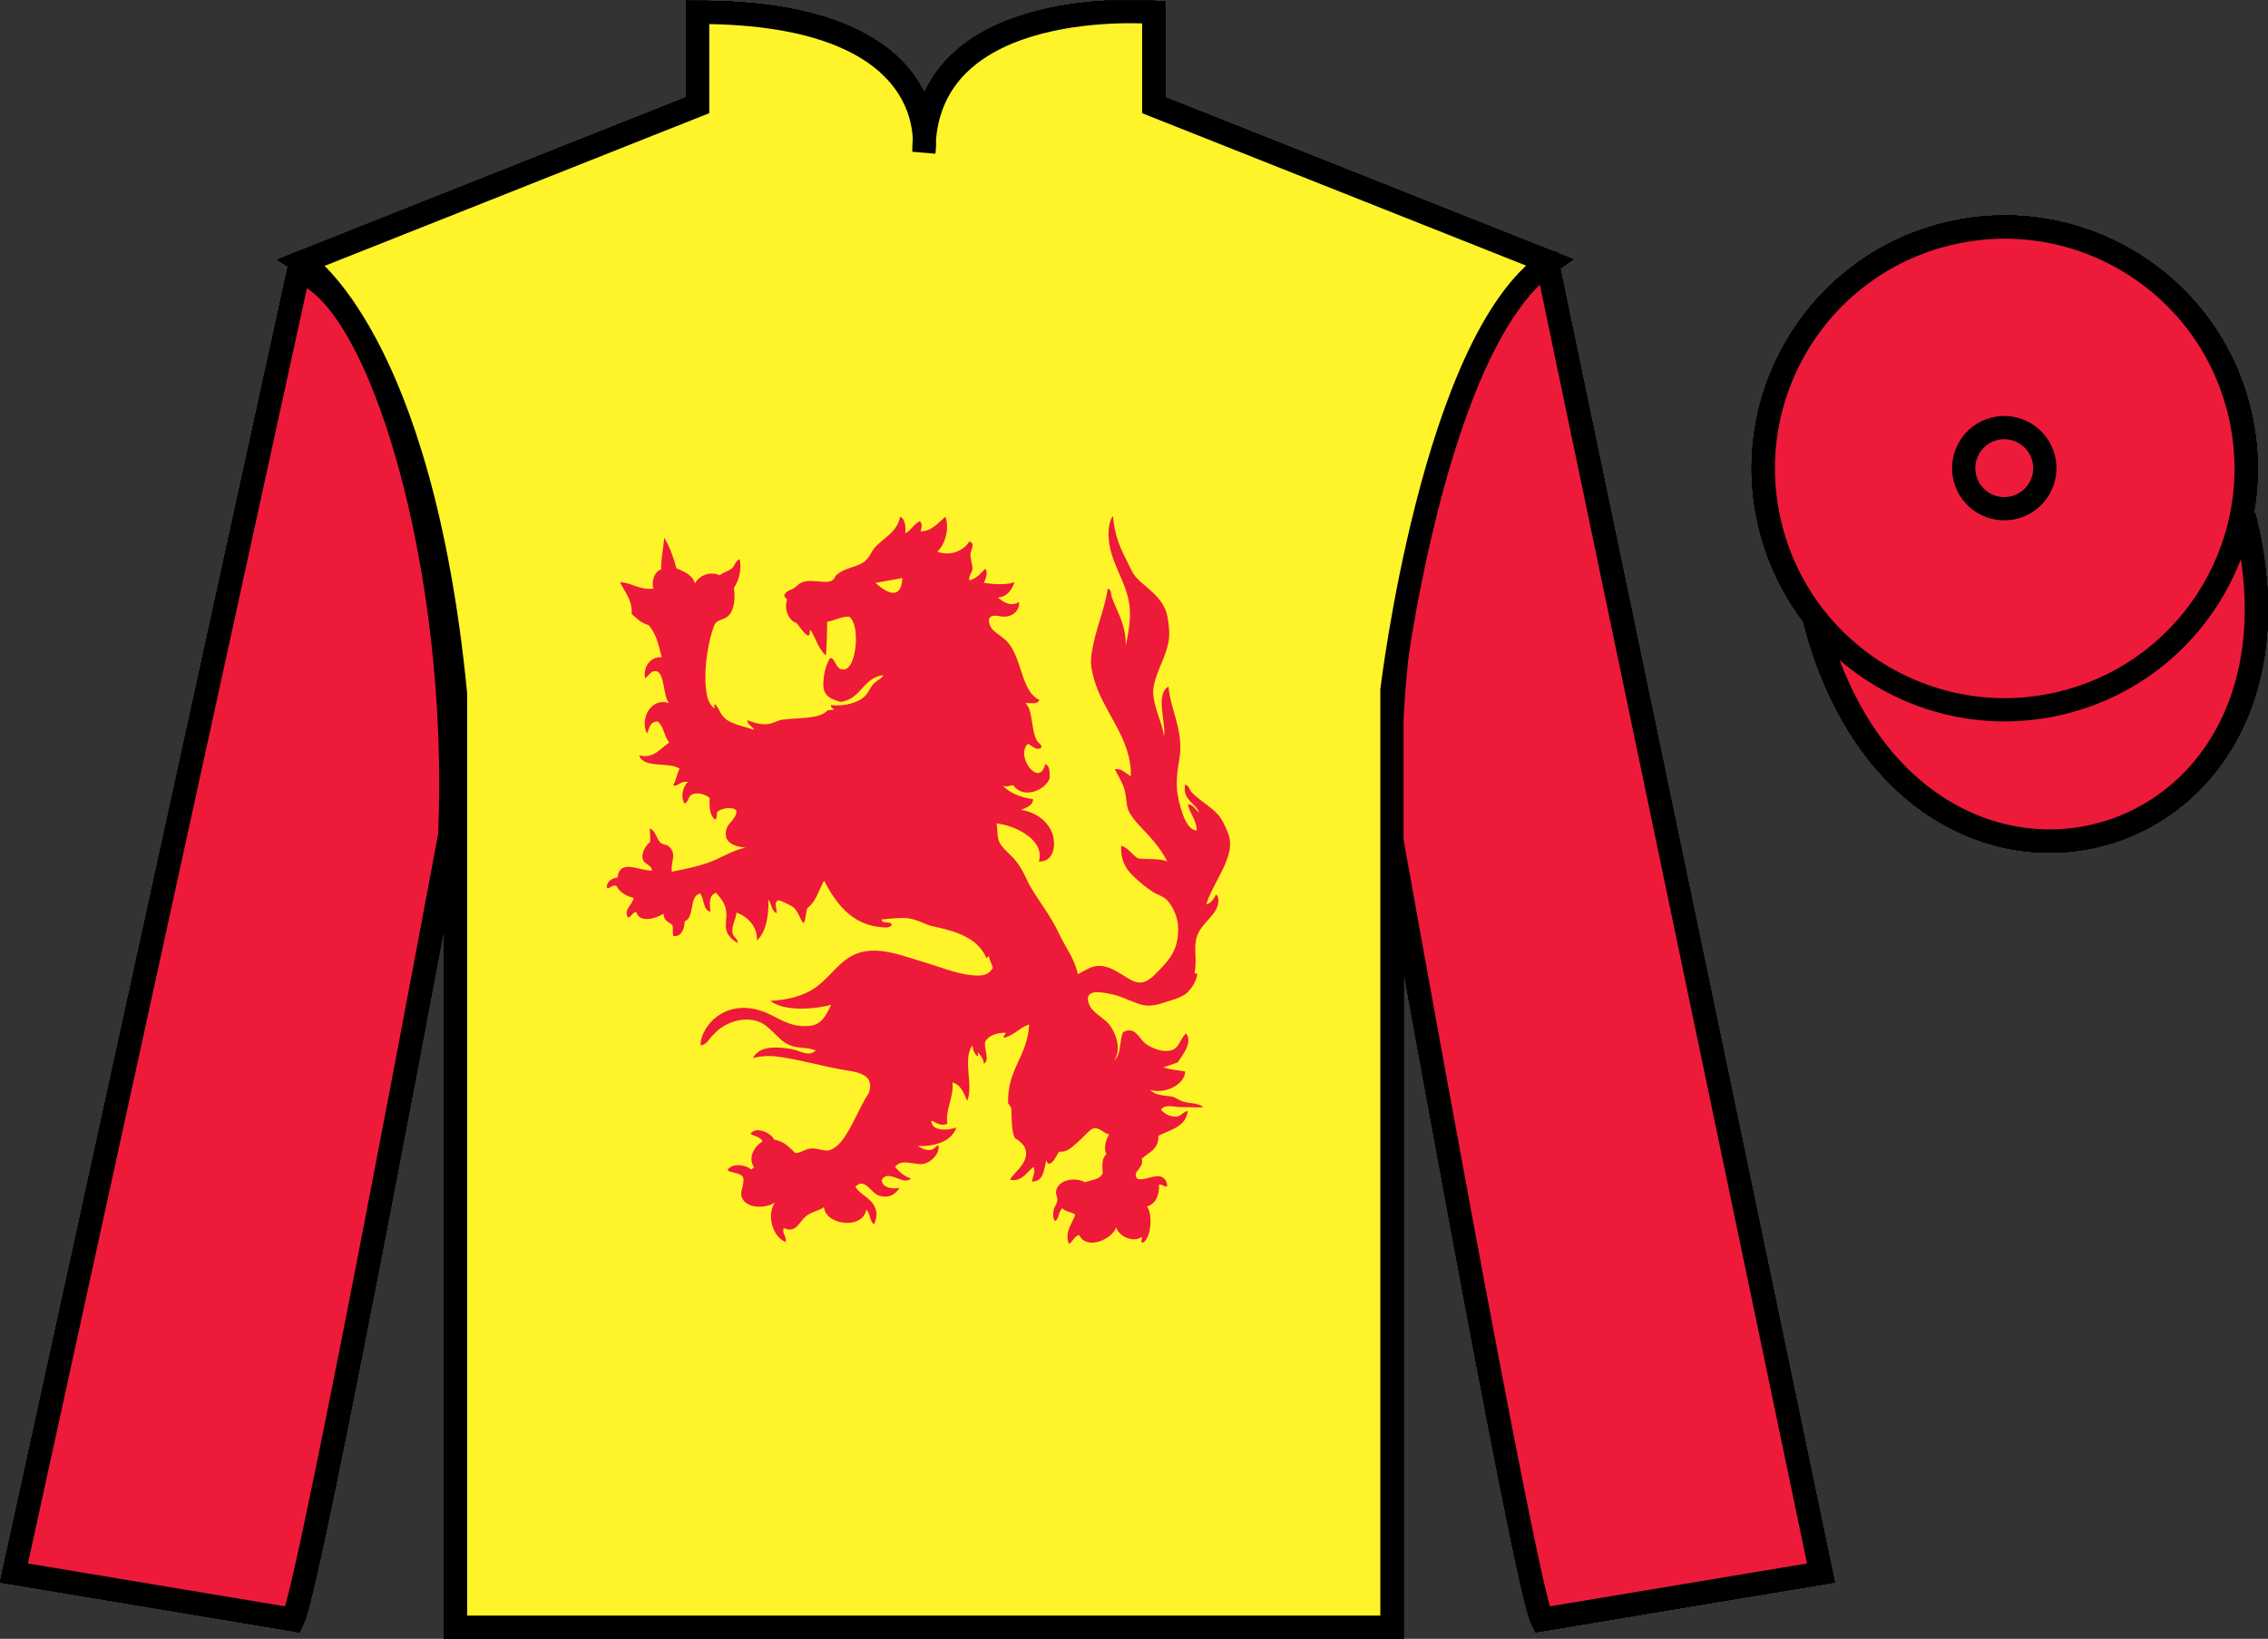 <?xml version="1.0" encoding="UTF-8"?>
<svg xmlns="http://www.w3.org/2000/svg" xmlns:xlink="http://www.w3.org/1999/xlink" width="97.59pt" height="70.53pt" viewBox="0 0 97.59 70.53" version="1.1">
<rect x="0" y="0" width="97.59" height="70.53" fill="#333333" stroke="none"/>
<defs>
<clipPath id="clip1">
  <path d="M 0 70.531 L 97.59 70.531 L 97.59 0.031 L 0 0.031 L 0 70.531 Z M 0 70.531 "/>
</clipPath>
</defs>
<g id="surface0">
<g clip-path="url(#clip1)" clip-rule="nonzero">
<path style=" stroke:none;fill-rule:nonzero;fill:rgb(93.101%,10.179%,22.976%);fill-opacity:1;" d="M 13.02 11.281 C 13.02 11.281 18.102 14.531 19.602 29.863 C 19.602 29.863 19.602 44.863 19.602 70.031 L 59.895 70.031 L 59.895 29.695 C 59.895 29.695 61.684 14.695 66.645 11.281 L 49.645 4.531 L 49.645 0.531 C 49.645 0.531 39.754 -0.305 39.754 6.531 C 39.754 6.531 40.77 0.531 30.02 0.531 L 30.02 4.531 L 13.02 11.281 "/>
<path style="fill:none;stroke-width:10;stroke-linecap:butt;stroke-linejoin:miter;stroke:rgb(0%,0%,0%);stroke-opacity:1;stroke-miterlimit:4;" d="M 130.195 592.487 C 130.195 592.487 181.016 559.987 196.016 406.667 C 196.016 406.667 196.016 256.667 196.016 4.987 L 598.945 4.987 L 598.945 408.347 C 598.945 408.347 616.836 558.347 666.445 592.487 L 496.445 659.987 L 496.445 699.987 C 496.445 699.987 397.539 708.347 397.539 639.987 C 397.539 639.987 407.695 699.987 300.195 699.987 L 300.195 659.987 L 130.195 592.487 Z M 130.195 592.487 " transform="matrix(0.1,0,0,-0.1,0,70.53)"/>
<path style=" stroke:none;fill-rule:nonzero;fill:rgb(93.101%,10.179%,22.976%);fill-opacity:1;" d="M 12.602 69.695 C 13.352 68.195 19.352 35.945 19.352 35.945 C 19.852 24.445 16.352 12.695 12.852 11.695 L 0.602 67.695 L 12.602 69.695 "/>
<path style="fill:none;stroke-width:10;stroke-linecap:butt;stroke-linejoin:miter;stroke:rgb(0%,0%,0%);stroke-opacity:1;stroke-miterlimit:4;" d="M 126.016 8.347 C 133.516 23.347 193.516 345.847 193.516 345.847 C 198.516 460.847 163.516 578.347 128.516 588.347 L 6.016 28.347 L 126.016 8.347 Z M 126.016 8.347 " transform="matrix(0.1,0,0,-0.1,0,70.53)"/>
<path style=" stroke:none;fill-rule:nonzero;fill:rgb(93.101%,10.179%,22.976%);fill-opacity:1;" d="M 78.352 67.695 L 66.602 11.445 C 63.102 12.445 59.352 24.445 59.852 35.945 C 59.852 35.945 65.602 68.195 66.352 69.695 L 78.352 67.695 "/>
<path style="fill:none;stroke-width:10;stroke-linecap:butt;stroke-linejoin:miter;stroke:rgb(0%,0%,0%);stroke-opacity:1;stroke-miterlimit:4;" d="M 783.516 28.347 L 666.016 590.847 C 631.016 580.847 593.516 460.847 598.516 345.847 C 598.516 345.847 656.016 23.347 663.516 8.347 L 783.516 28.347 Z M 783.516 28.347 " transform="matrix(0.1,0,0,-0.1,0,70.53)"/>
<path style="fill-rule:nonzero;fill:rgb(93.101%,10.179%,22.976%);fill-opacity:1;stroke-width:10;stroke-linecap:butt;stroke-linejoin:miter;stroke:rgb(0%,0%,0%);stroke-opacity:1;stroke-miterlimit:4;" d="M 780.703 439.245 C 820.391 283.62 1004.336 331.198 965.547 483.191 " transform="matrix(0.1,0,0,-0.1,0,70.53)"/>
<path style=" stroke:none;fill-rule:nonzero;fill:rgb(93.101%,10.179%,22.976%);fill-opacity:1;" d="M 39.27 15.195 L 34.27 28.445 L 21.77 28.445 L 31.52 34.695 L 27.02 47.195 L 39.52 39.445 L 52.27 47.195 L 47.27 34.945 L 57.27 28.445 L 44.52 28.445 L 39.27 15.195 "/>
<path style=" stroke:none;fill-rule:nonzero;fill:rgb(93.101%,10.179%,22.976%);fill-opacity:1;" d="M 88.828 30.223 C 94.387 28.805 97.742 23.148 96.324 17.594 C 94.906 12.035 89.25 8.68 83.691 10.098 C 78.137 11.516 74.781 17.172 76.199 22.727 C 77.617 28.285 83.27 31.641 88.828 30.223 "/>
<path style="fill:none;stroke-width:10;stroke-linecap:butt;stroke-linejoin:miter;stroke:rgb(0%,0%,0%);stroke-opacity:1;stroke-miterlimit:4;" d="M 888.281 403.073 C 943.867 417.253 977.422 473.816 963.242 529.362 C 949.062 584.948 892.5 618.503 836.914 604.323 C 781.367 590.144 747.812 533.581 761.992 478.034 C 776.172 422.448 832.695 388.894 888.281 403.073 Z M 888.281 403.073 " transform="matrix(0.1,0,0,-0.1,0,70.53)"/>
<path style=" stroke:none;fill-rule:nonzero;fill:rgb(93.101%,10.179%,22.976%);fill-opacity:1;" d="M 86.672 21.84 C 87.609 21.602 88.172 20.652 87.934 19.719 C 87.695 18.785 86.746 18.219 85.809 18.457 C 84.875 18.695 84.312 19.648 84.551 20.582 C 84.789 21.516 85.738 22.078 86.672 21.84 "/>
<path style="fill:none;stroke-width:10;stroke-linecap:butt;stroke-linejoin:miter;stroke:rgb(0%,0%,0%);stroke-opacity:1;stroke-miterlimit:4;" d="M 866.719 486.902 C 876.094 489.284 881.719 498.777 879.336 508.113 C 876.953 517.448 867.461 523.112 858.086 520.73 C 848.75 518.347 843.125 508.816 845.508 499.48 C 847.891 490.144 857.383 484.519 866.719 486.902 Z M 866.719 486.902 " transform="matrix(0.1,0,0,-0.1,0,70.53)"/>
<path style=" stroke:none;fill-rule:nonzero;fill:rgb(93.101%,10.179%,22.976%);fill-opacity:1;" d="M 13.02 11.281 C 13.02 11.281 18.102 14.531 19.602 29.863 C 19.602 29.863 19.602 44.863 19.602 70.031 L 59.895 70.031 L 59.895 29.695 C 59.895 29.695 61.684 14.695 66.645 11.281 L 49.645 4.531 L 49.645 0.531 C 49.645 0.531 39.754 -0.305 39.754 6.531 C 39.754 6.531 40.77 0.531 30.02 0.531 L 30.02 4.531 L 13.02 11.281 "/>
<path style="fill:none;stroke-width:10;stroke-linecap:butt;stroke-linejoin:miter;stroke:rgb(0%,0%,0%);stroke-opacity:1;stroke-miterlimit:4;" d="M 130.195 592.487 C 130.195 592.487 181.016 559.987 196.016 406.667 C 196.016 406.667 196.016 256.667 196.016 4.987 L 598.945 4.987 L 598.945 408.347 C 598.945 408.347 616.836 558.347 666.445 592.487 L 496.445 659.987 L 496.445 699.987 C 496.445 699.987 397.539 708.347 397.539 639.987 C 397.539 639.987 407.695 699.987 300.195 699.987 L 300.195 659.987 L 130.195 592.487 Z M 130.195 592.487 " transform="matrix(0.1,0,0,-0.1,0,70.53)"/>
<path style=" stroke:none;fill-rule:nonzero;fill:rgb(93.101%,10.179%,22.976%);fill-opacity:1;" d="M 12.602 69.695 C 13.352 68.195 19.352 35.945 19.352 35.945 C 19.852 24.445 16.352 12.695 12.852 11.695 L 0.602 67.695 L 12.602 69.695 "/>
<path style="fill:none;stroke-width:10;stroke-linecap:butt;stroke-linejoin:miter;stroke:rgb(0%,0%,0%);stroke-opacity:1;stroke-miterlimit:4;" d="M 126.016 8.347 C 133.516 23.347 193.516 345.847 193.516 345.847 C 198.516 460.847 163.516 578.347 128.516 588.347 L 6.016 28.347 L 126.016 8.347 Z M 126.016 8.347 " transform="matrix(0.1,0,0,-0.1,0,70.53)"/>
<path style=" stroke:none;fill-rule:nonzero;fill:rgb(93.101%,10.179%,22.976%);fill-opacity:1;" d="M 78.352 67.695 L 66.602 11.445 C 63.102 12.445 59.352 24.445 59.852 35.945 C 59.852 35.945 65.602 68.195 66.352 69.695 L 78.352 67.695 "/>
<path style="fill:none;stroke-width:10;stroke-linecap:butt;stroke-linejoin:miter;stroke:rgb(0%,0%,0%);stroke-opacity:1;stroke-miterlimit:4;" d="M 783.516 28.347 L 666.016 590.847 C 631.016 580.847 593.516 460.847 598.516 345.847 C 598.516 345.847 656.016 23.347 663.516 8.347 L 783.516 28.347 Z M 783.516 28.347 " transform="matrix(0.1,0,0,-0.1,0,70.53)"/>
<path style="fill-rule:nonzero;fill:rgb(93.101%,10.179%,22.976%);fill-opacity:1;stroke-width:10;stroke-linecap:butt;stroke-linejoin:miter;stroke:rgb(0%,0%,0%);stroke-opacity:1;stroke-miterlimit:4;" d="M 780.703 439.245 C 820.391 283.62 1004.336 331.198 965.547 483.191 " transform="matrix(0.1,0,0,-0.1,0,70.53)"/>
<path style=" stroke:none;fill-rule:nonzero;fill:rgb(93.101%,10.179%,22.976%);fill-opacity:1;" d="M 39.27 15.195 L 34.27 28.445 L 21.77 28.445 L 31.52 34.695 L 27.02 47.195 L 39.52 39.445 L 52.27 47.195 L 47.27 34.945 L 57.27 28.445 L 44.52 28.445 L 39.27 15.195 "/>
<path style=" stroke:none;fill-rule:nonzero;fill:rgb(93.101%,10.179%,22.976%);fill-opacity:1;" d="M 88.828 30.223 C 94.387 28.805 97.742 23.148 96.324 17.594 C 94.906 12.035 89.25 8.68 83.691 10.098 C 78.137 11.516 74.781 17.172 76.199 22.727 C 77.617 28.285 83.27 31.641 88.828 30.223 "/>
<path style="fill:none;stroke-width:10;stroke-linecap:butt;stroke-linejoin:miter;stroke:rgb(0%,0%,0%);stroke-opacity:1;stroke-miterlimit:4;" d="M 888.281 403.073 C 943.867 417.253 977.422 473.816 963.242 529.362 C 949.062 584.948 892.5 618.503 836.914 604.323 C 781.367 590.144 747.812 533.581 761.992 478.034 C 776.172 422.448 832.695 388.894 888.281 403.073 Z M 888.281 403.073 " transform="matrix(0.1,0,0,-0.1,0,70.53)"/>
<path style=" stroke:none;fill-rule:nonzero;fill:rgb(93.101%,10.179%,22.976%);fill-opacity:1;" d="M 86.672 21.84 C 87.609 21.602 88.172 20.652 87.934 19.719 C 87.695 18.785 86.746 18.219 85.809 18.457 C 84.875 18.695 84.312 19.648 84.551 20.582 C 84.789 21.516 85.738 22.078 86.672 21.84 "/>
<path style="fill:none;stroke-width:10;stroke-linecap:butt;stroke-linejoin:miter;stroke:rgb(0%,0%,0%);stroke-opacity:1;stroke-miterlimit:4;" d="M 866.719 486.902 C 876.094 489.284 881.719 498.777 879.336 508.113 C 876.953 517.448 867.461 523.112 858.086 520.73 C 848.75 518.347 843.125 508.816 845.508 499.48 C 847.891 490.144 857.383 484.519 866.719 486.902 Z M 866.719 486.902 " transform="matrix(0.1,0,0,-0.1,0,70.53)"/>
<path style=" stroke:none;fill-rule:nonzero;fill:rgb(93.101%,10.179%,22.976%);fill-opacity:1;" d="M 13.02 11.281 C 13.02 11.281 18.102 14.531 19.602 29.863 C 19.602 29.863 19.602 44.863 19.602 70.031 L 59.895 70.031 L 59.895 29.695 C 59.895 29.695 61.684 14.695 66.645 11.281 L 49.645 4.531 L 49.645 0.531 C 49.645 0.531 39.754 -0.305 39.754 6.531 C 39.754 6.531 40.77 0.531 30.02 0.531 L 30.02 4.531 L 13.02 11.281 "/>
<path style="fill:none;stroke-width:10;stroke-linecap:butt;stroke-linejoin:miter;stroke:rgb(0%,0%,0%);stroke-opacity:1;stroke-miterlimit:4;" d="M 130.195 592.487 C 130.195 592.487 181.016 559.987 196.016 406.667 C 196.016 406.667 196.016 256.667 196.016 4.987 L 598.945 4.987 L 598.945 408.347 C 598.945 408.347 616.836 558.347 666.445 592.487 L 496.445 659.987 L 496.445 699.987 C 496.445 699.987 397.539 708.347 397.539 639.987 C 397.539 639.987 407.695 699.987 300.195 699.987 L 300.195 659.987 L 130.195 592.487 Z M 130.195 592.487 " transform="matrix(0.1,0,0,-0.1,0,70.53)"/>
<path style=" stroke:none;fill-rule:nonzero;fill:rgb(93.101%,10.179%,22.976%);fill-opacity:1;" d="M 12.602 69.695 C 13.352 68.195 19.352 35.945 19.352 35.945 C 19.852 24.445 16.352 12.695 12.852 11.695 L 0.602 67.695 L 12.602 69.695 "/>
<path style="fill:none;stroke-width:10;stroke-linecap:butt;stroke-linejoin:miter;stroke:rgb(0%,0%,0%);stroke-opacity:1;stroke-miterlimit:4;" d="M 126.016 8.347 C 133.516 23.347 193.516 345.847 193.516 345.847 C 198.516 460.847 163.516 578.347 128.516 588.347 L 6.016 28.347 L 126.016 8.347 Z M 126.016 8.347 " transform="matrix(0.1,0,0,-0.1,0,70.53)"/>
<path style=" stroke:none;fill-rule:nonzero;fill:rgb(93.101%,10.179%,22.976%);fill-opacity:1;" d="M 78.352 67.695 L 66.602 11.445 C 63.102 12.445 59.352 24.445 59.852 35.945 C 59.852 35.945 65.602 68.195 66.352 69.695 L 78.352 67.695 "/>
<path style="fill:none;stroke-width:10;stroke-linecap:butt;stroke-linejoin:miter;stroke:rgb(0%,0%,0%);stroke-opacity:1;stroke-miterlimit:4;" d="M 783.516 28.347 L 666.016 590.847 C 631.016 580.847 593.516 460.847 598.516 345.847 C 598.516 345.847 656.016 23.347 663.516 8.347 L 783.516 28.347 Z M 783.516 28.347 " transform="matrix(0.1,0,0,-0.1,0,70.53)"/>
<path style="fill-rule:nonzero;fill:rgb(93.101%,10.179%,22.976%);fill-opacity:1;stroke-width:10;stroke-linecap:butt;stroke-linejoin:miter;stroke:rgb(0%,0%,0%);stroke-opacity:1;stroke-miterlimit:4;" d="M 780.703 439.245 C 820.391 283.62 1004.336 331.198 965.547 483.191 " transform="matrix(0.1,0,0,-0.1,0,70.53)"/>
<path style=" stroke:none;fill-rule:nonzero;fill:rgb(93.101%,10.179%,22.976%);fill-opacity:1;" d="M 39.27 15.195 L 34.27 28.445 L 21.77 28.445 L 31.52 34.695 L 27.02 47.195 L 39.52 39.445 L 52.27 47.195 L 47.27 34.945 L 57.27 28.445 L 44.52 28.445 L 39.27 15.195 "/>
<path style=" stroke:none;fill-rule:nonzero;fill:rgb(93.101%,10.179%,22.976%);fill-opacity:1;" d="M 88.828 30.223 C 94.387 28.805 97.742 23.148 96.324 17.594 C 94.906 12.035 89.25 8.68 83.691 10.098 C 78.137 11.516 74.781 17.172 76.199 22.727 C 77.617 28.285 83.27 31.641 88.828 30.223 "/>
<path style="fill:none;stroke-width:10;stroke-linecap:butt;stroke-linejoin:miter;stroke:rgb(0%,0%,0%);stroke-opacity:1;stroke-miterlimit:4;" d="M 888.281 403.073 C 943.867 417.253 977.422 473.816 963.242 529.362 C 949.062 584.948 892.5 618.503 836.914 604.323 C 781.367 590.144 747.812 533.581 761.992 478.034 C 776.172 422.448 832.695 388.894 888.281 403.073 Z M 888.281 403.073 " transform="matrix(0.1,0,0,-0.1,0,70.53)"/>
<path style=" stroke:none;fill-rule:nonzero;fill:rgb(93.101%,10.179%,22.976%);fill-opacity:1;" d="M 86.672 21.84 C 87.609 21.602 88.172 20.652 87.934 19.719 C 87.695 18.785 86.746 18.219 85.809 18.457 C 84.875 18.695 84.312 19.648 84.551 20.582 C 84.789 21.516 85.738 22.078 86.672 21.84 "/>
<path style="fill:none;stroke-width:10;stroke-linecap:butt;stroke-linejoin:miter;stroke:rgb(0%,0%,0%);stroke-opacity:1;stroke-miterlimit:4;" d="M 866.719 486.902 C 876.094 489.284 881.719 498.777 879.336 508.113 C 876.953 517.448 867.461 523.112 858.086 520.73 C 848.75 518.347 843.125 508.816 845.508 499.48 C 847.891 490.144 857.383 484.519 866.719 486.902 Z M 866.719 486.902 " transform="matrix(0.1,0,0,-0.1,0,70.53)"/>
<path style=" stroke:none;fill-rule:nonzero;fill:rgb(93.101%,10.179%,22.976%);fill-opacity:1;" d="M 13.02 11.281 C 13.02 11.281 18.102 14.531 19.602 29.863 C 19.602 29.863 19.602 44.863 19.602 70.031 L 59.895 70.031 L 59.895 29.695 C 59.895 29.695 61.684 14.695 66.645 11.281 L 49.645 4.531 L 49.645 0.531 C 49.645 0.531 39.754 -0.305 39.754 6.531 C 39.754 6.531 40.77 0.531 30.02 0.531 L 30.02 4.531 L 13.02 11.281 "/>
<path style="fill:none;stroke-width:10;stroke-linecap:butt;stroke-linejoin:miter;stroke:rgb(0%,0%,0%);stroke-opacity:1;stroke-miterlimit:4;" d="M 130.195 592.487 C 130.195 592.487 181.016 559.987 196.016 406.667 C 196.016 406.667 196.016 256.667 196.016 4.987 L 598.945 4.987 L 598.945 408.347 C 598.945 408.347 616.836 558.347 666.445 592.487 L 496.445 659.987 L 496.445 699.987 C 496.445 699.987 397.539 708.347 397.539 639.987 C 397.539 639.987 407.695 699.987 300.195 699.987 L 300.195 659.987 L 130.195 592.487 Z M 130.195 592.487 " transform="matrix(0.1,0,0,-0.1,0,70.53)"/>
<path style=" stroke:none;fill-rule:nonzero;fill:rgb(93.101%,10.179%,22.976%);fill-opacity:1;" d="M 12.602 69.695 C 13.352 68.195 19.352 35.945 19.352 35.945 C 19.852 24.445 16.352 12.695 12.852 11.695 L 0.602 67.695 L 12.602 69.695 "/>
<path style="fill:none;stroke-width:10;stroke-linecap:butt;stroke-linejoin:miter;stroke:rgb(0%,0%,0%);stroke-opacity:1;stroke-miterlimit:4;" d="M 126.016 8.347 C 133.516 23.347 193.516 345.847 193.516 345.847 C 198.516 460.847 163.516 578.347 128.516 588.347 L 6.016 28.347 L 126.016 8.347 Z M 126.016 8.347 " transform="matrix(0.1,0,0,-0.1,0,70.53)"/>
<path style=" stroke:none;fill-rule:nonzero;fill:rgb(93.101%,10.179%,22.976%);fill-opacity:1;" d="M 78.352 67.695 L 66.602 11.445 C 63.102 12.445 59.352 24.445 59.852 35.945 C 59.852 35.945 65.602 68.195 66.352 69.695 L 78.352 67.695 "/>
<path style="fill:none;stroke-width:10;stroke-linecap:butt;stroke-linejoin:miter;stroke:rgb(0%,0%,0%);stroke-opacity:1;stroke-miterlimit:4;" d="M 783.516 28.347 L 666.016 590.847 C 631.016 580.847 593.516 460.847 598.516 345.847 C 598.516 345.847 656.016 23.347 663.516 8.347 L 783.516 28.347 Z M 783.516 28.347 " transform="matrix(0.1,0,0,-0.1,0,70.53)"/>
<path style="fill-rule:nonzero;fill:rgb(93.101%,10.179%,22.976%);fill-opacity:1;stroke-width:10;stroke-linecap:butt;stroke-linejoin:miter;stroke:rgb(0%,0%,0%);stroke-opacity:1;stroke-miterlimit:4;" d="M 780.703 439.245 C 820.391 283.62 1004.336 331.198 965.547 483.191 " transform="matrix(0.1,0,0,-0.1,0,70.53)"/>
<path style=" stroke:none;fill-rule:nonzero;fill:rgb(93.101%,10.179%,22.976%);fill-opacity:1;" d="M 39.27 15.195 L 34.27 28.445 L 21.77 28.445 L 31.52 34.695 L 27.02 47.195 L 39.52 39.445 L 52.27 47.195 L 47.27 34.945 L 57.27 28.445 L 44.52 28.445 L 39.27 15.195 "/>
<path style=" stroke:none;fill-rule:nonzero;fill:rgb(93.101%,10.179%,22.976%);fill-opacity:1;" d="M 88.828 30.223 C 94.387 28.805 97.742 23.148 96.324 17.594 C 94.906 12.035 89.25 8.68 83.691 10.098 C 78.137 11.516 74.781 17.172 76.199 22.727 C 77.617 28.285 83.27 31.641 88.828 30.223 "/>
<path style="fill:none;stroke-width:10;stroke-linecap:butt;stroke-linejoin:miter;stroke:rgb(0%,0%,0%);stroke-opacity:1;stroke-miterlimit:4;" d="M 888.281 403.073 C 943.867 417.253 977.422 473.816 963.242 529.362 C 949.062 584.948 892.5 618.503 836.914 604.323 C 781.367 590.144 747.812 533.581 761.992 478.034 C 776.172 422.448 832.695 388.894 888.281 403.073 Z M 888.281 403.073 " transform="matrix(0.1,0,0,-0.1,0,70.53)"/>
<path style=" stroke:none;fill-rule:nonzero;fill:rgb(93.101%,10.179%,22.976%);fill-opacity:1;" d="M 86.672 21.84 C 87.609 21.602 88.172 20.652 87.934 19.719 C 87.695 18.785 86.746 18.219 85.809 18.457 C 84.875 18.695 84.312 19.648 84.551 20.582 C 84.789 21.516 85.738 22.078 86.672 21.84 "/>
<path style="fill:none;stroke-width:10;stroke-linecap:butt;stroke-linejoin:miter;stroke:rgb(0%,0%,0%);stroke-opacity:1;stroke-miterlimit:4;" d="M 866.719 486.902 C 876.094 489.284 881.719 498.777 879.336 508.113 C 876.953 517.448 867.461 523.112 858.086 520.73 C 848.75 518.347 843.125 508.816 845.508 499.48 C 847.891 490.144 857.383 484.519 866.719 486.902 Z M 866.719 486.902 " transform="matrix(0.1,0,0,-0.1,0,70.53)"/>
<path style=" stroke:none;fill-rule:nonzero;fill:rgb(93.101%,10.179%,22.976%);fill-opacity:1;" d="M 13.02 11.281 C 13.02 11.281 18.102 14.531 19.602 29.863 C 19.602 29.863 19.602 44.863 19.602 70.031 L 59.895 70.031 L 59.895 29.695 C 59.895 29.695 61.684 14.695 66.645 11.281 L 49.645 4.531 L 49.645 0.531 C 49.645 0.531 39.754 -0.305 39.754 6.531 C 39.754 6.531 40.77 0.531 30.02 0.531 L 30.02 4.531 L 13.02 11.281 "/>
<path style="fill:none;stroke-width:10;stroke-linecap:butt;stroke-linejoin:miter;stroke:rgb(0%,0%,0%);stroke-opacity:1;stroke-miterlimit:4;" d="M 130.195 592.487 C 130.195 592.487 181.016 559.987 196.016 406.667 C 196.016 406.667 196.016 256.667 196.016 4.987 L 598.945 4.987 L 598.945 408.347 C 598.945 408.347 616.836 558.347 666.445 592.487 L 496.445 659.987 L 496.445 699.987 C 496.445 699.987 397.539 708.347 397.539 639.987 C 397.539 639.987 407.695 699.987 300.195 699.987 L 300.195 659.987 L 130.195 592.487 Z M 130.195 592.487 " transform="matrix(0.1,0,0,-0.1,0,70.53)"/>
<path style=" stroke:none;fill-rule:nonzero;fill:rgb(93.101%,10.179%,22.976%);fill-opacity:1;" d="M 12.602 69.695 C 13.352 68.195 19.352 35.945 19.352 35.945 C 19.852 24.445 16.352 12.695 12.852 11.695 L 0.602 67.695 L 12.602 69.695 "/>
<path style="fill:none;stroke-width:10;stroke-linecap:butt;stroke-linejoin:miter;stroke:rgb(0%,0%,0%);stroke-opacity:1;stroke-miterlimit:4;" d="M 126.016 8.347 C 133.516 23.347 193.516 345.847 193.516 345.847 C 198.516 460.847 163.516 578.347 128.516 588.347 L 6.016 28.347 L 126.016 8.347 Z M 126.016 8.347 " transform="matrix(0.1,0,0,-0.1,0,70.53)"/>
<path style=" stroke:none;fill-rule:nonzero;fill:rgb(93.101%,10.179%,22.976%);fill-opacity:1;" d="M 78.352 67.695 L 66.602 11.445 C 63.102 12.445 59.352 24.445 59.852 35.945 C 59.852 35.945 65.602 68.195 66.352 69.695 L 78.352 67.695 "/>
<path style="fill:none;stroke-width:10;stroke-linecap:butt;stroke-linejoin:miter;stroke:rgb(0%,0%,0%);stroke-opacity:1;stroke-miterlimit:4;" d="M 783.516 28.347 L 666.016 590.847 C 631.016 580.847 593.516 460.847 598.516 345.847 C 598.516 345.847 656.016 23.347 663.516 8.347 L 783.516 28.347 Z M 783.516 28.347 " transform="matrix(0.1,0,0,-0.1,0,70.53)"/>
<path style="fill-rule:nonzero;fill:rgb(93.101%,10.179%,22.976%);fill-opacity:1;stroke-width:10;stroke-linecap:butt;stroke-linejoin:miter;stroke:rgb(0%,0%,0%);stroke-opacity:1;stroke-miterlimit:4;" d="M 780.703 439.245 C 820.391 283.62 1004.336 331.198 965.547 483.191 " transform="matrix(0.1,0,0,-0.1,0,70.53)"/>
<path style=" stroke:none;fill-rule:nonzero;fill:rgb(93.101%,10.179%,22.976%);fill-opacity:1;" d="M 39.27 15.195 L 34.27 28.445 L 21.77 28.445 L 31.52 34.695 L 27.02 47.195 L 39.52 39.445 L 52.27 47.195 L 47.27 34.945 L 57.27 28.445 L 44.52 28.445 L 39.27 15.195 "/>
<path style=" stroke:none;fill-rule:nonzero;fill:rgb(93.101%,10.179%,22.976%);fill-opacity:1;" d="M 88.828 30.223 C 94.387 28.805 97.742 23.148 96.324 17.594 C 94.906 12.035 89.25 8.68 83.691 10.098 C 78.137 11.516 74.781 17.172 76.199 22.727 C 77.617 28.285 83.27 31.641 88.828 30.223 "/>
<path style="fill:none;stroke-width:10;stroke-linecap:butt;stroke-linejoin:miter;stroke:rgb(0%,0%,0%);stroke-opacity:1;stroke-miterlimit:4;" d="M 888.281 403.073 C 943.867 417.253 977.422 473.816 963.242 529.362 C 949.062 584.948 892.5 618.503 836.914 604.323 C 781.367 590.144 747.812 533.581 761.992 478.034 C 776.172 422.448 832.695 388.894 888.281 403.073 Z M 888.281 403.073 " transform="matrix(0.1,0,0,-0.1,0,70.53)"/>
<path style=" stroke:none;fill-rule:nonzero;fill:rgb(93.101%,10.179%,22.976%);fill-opacity:1;" d="M 86.672 21.84 C 87.609 21.602 88.172 20.652 87.934 19.719 C 87.695 18.785 86.746 18.219 85.809 18.457 C 84.875 18.695 84.312 19.648 84.551 20.582 C 84.789 21.516 85.738 22.078 86.672 21.84 "/>
<path style="fill:none;stroke-width:10;stroke-linecap:butt;stroke-linejoin:miter;stroke:rgb(0%,0%,0%);stroke-opacity:1;stroke-miterlimit:4;" d="M 866.719 486.902 C 876.094 489.284 881.719 498.777 879.336 508.113 C 876.953 517.448 867.461 523.112 858.086 520.73 C 848.75 518.347 843.125 508.816 845.508 499.48 C 847.891 490.144 857.383 484.519 866.719 486.902 Z M 866.719 486.902 " transform="matrix(0.1,0,0,-0.1,0,70.53)"/>
<path style=" stroke:none;fill-rule:nonzero;fill:rgb(93.101%,10.179%,22.976%);fill-opacity:1;" d="M 13.02 11.281 C 13.02 11.281 18.102 14.531 19.602 29.863 C 19.602 29.863 19.602 44.863 19.602 70.031 L 59.895 70.031 L 59.895 29.695 C 59.895 29.695 61.684 14.695 66.645 11.281 L 49.645 4.531 L 49.645 0.531 C 49.645 0.531 39.754 -0.305 39.754 6.531 C 39.754 6.531 40.77 0.531 30.02 0.531 L 30.02 4.531 L 13.02 11.281 "/>
<path style="fill:none;stroke-width:10;stroke-linecap:butt;stroke-linejoin:miter;stroke:rgb(0%,0%,0%);stroke-opacity:1;stroke-miterlimit:4;" d="M 130.195 592.487 C 130.195 592.487 181.016 559.987 196.016 406.667 C 196.016 406.667 196.016 256.667 196.016 4.987 L 598.945 4.987 L 598.945 408.347 C 598.945 408.347 616.836 558.347 666.445 592.487 L 496.445 659.987 L 496.445 699.987 C 496.445 699.987 397.539 708.347 397.539 639.987 C 397.539 639.987 407.695 699.987 300.195 699.987 L 300.195 659.987 L 130.195 592.487 Z M 130.195 592.487 " transform="matrix(0.1,0,0,-0.1,0,70.53)"/>
<path style=" stroke:none;fill-rule:nonzero;fill:rgb(93.101%,10.179%,22.976%);fill-opacity:1;" d="M 12.602 69.695 C 13.352 68.195 19.352 35.945 19.352 35.945 C 19.852 24.445 16.352 12.695 12.852 11.695 L 0.602 67.695 L 12.602 69.695 "/>
<path style="fill:none;stroke-width:10;stroke-linecap:butt;stroke-linejoin:miter;stroke:rgb(0%,0%,0%);stroke-opacity:1;stroke-miterlimit:4;" d="M 126.016 8.347 C 133.516 23.347 193.516 345.847 193.516 345.847 C 198.516 460.847 163.516 578.347 128.516 588.347 L 6.016 28.347 L 126.016 8.347 Z M 126.016 8.347 " transform="matrix(0.1,0,0,-0.1,0,70.53)"/>
<path style=" stroke:none;fill-rule:nonzero;fill:rgb(93.101%,10.179%,22.976%);fill-opacity:1;" d="M 78.352 67.695 L 66.602 11.445 C 63.102 12.445 59.352 24.445 59.852 35.945 C 59.852 35.945 65.602 68.195 66.352 69.695 L 78.352 67.695 "/>
<path style="fill:none;stroke-width:10;stroke-linecap:butt;stroke-linejoin:miter;stroke:rgb(0%,0%,0%);stroke-opacity:1;stroke-miterlimit:4;" d="M 783.516 28.347 L 666.016 590.847 C 631.016 580.847 593.516 460.847 598.516 345.847 C 598.516 345.847 656.016 23.347 663.516 8.347 L 783.516 28.347 Z M 783.516 28.347 " transform="matrix(0.1,0,0,-0.1,0,70.53)"/>
<path style="fill-rule:nonzero;fill:rgb(93.101%,10.179%,22.976%);fill-opacity:1;stroke-width:10;stroke-linecap:butt;stroke-linejoin:miter;stroke:rgb(0%,0%,0%);stroke-opacity:1;stroke-miterlimit:4;" d="M 780.703 439.245 C 820.391 283.62 1004.336 331.198 965.547 483.191 " transform="matrix(0.1,0,0,-0.1,0,70.53)"/>
<path style=" stroke:none;fill-rule:nonzero;fill:rgb(93.101%,10.179%,22.976%);fill-opacity:1;" d="M 39.27 15.195 L 34.27 28.445 L 21.77 28.445 L 31.52 34.695 L 27.02 47.195 L 39.52 39.445 L 52.27 47.195 L 47.27 34.945 L 57.27 28.445 L 44.52 28.445 L 39.27 15.195 "/>
<path style=" stroke:none;fill-rule:nonzero;fill:rgb(93.101%,10.179%,22.976%);fill-opacity:1;" d="M 88.828 30.223 C 94.387 28.805 97.742 23.148 96.324 17.594 C 94.906 12.035 89.25 8.68 83.691 10.098 C 78.137 11.516 74.781 17.172 76.199 22.727 C 77.617 28.285 83.27 31.641 88.828 30.223 "/>
<path style="fill:none;stroke-width:10;stroke-linecap:butt;stroke-linejoin:miter;stroke:rgb(0%,0%,0%);stroke-opacity:1;stroke-miterlimit:4;" d="M 888.281 403.073 C 943.867 417.253 977.422 473.816 963.242 529.362 C 949.062 584.948 892.5 618.503 836.914 604.323 C 781.367 590.144 747.812 533.581 761.992 478.034 C 776.172 422.448 832.695 388.894 888.281 403.073 Z M 888.281 403.073 " transform="matrix(0.1,0,0,-0.1,0,70.53)"/>
<path style=" stroke:none;fill-rule:nonzero;fill:rgb(93.101%,10.179%,22.976%);fill-opacity:1;" d="M 86.672 21.84 C 87.609 21.602 88.172 20.652 87.934 19.719 C 87.695 18.785 86.746 18.219 85.809 18.457 C 84.875 18.695 84.312 19.648 84.551 20.582 C 84.789 21.516 85.738 22.078 86.672 21.84 "/>
<path style="fill:none;stroke-width:10;stroke-linecap:butt;stroke-linejoin:miter;stroke:rgb(0%,0%,0%);stroke-opacity:1;stroke-miterlimit:4;" d="M 866.719 486.902 C 876.094 489.284 881.719 498.777 879.336 508.113 C 876.953 517.448 867.461 523.112 858.086 520.73 C 848.75 518.347 843.125 508.816 845.508 499.48 C 847.891 490.144 857.383 484.519 866.719 486.902 Z M 866.719 486.902 " transform="matrix(0.1,0,0,-0.1,0,70.53)"/>
<path style=" stroke:none;fill-rule:nonzero;fill:rgb(93.101%,10.179%,22.976%);fill-opacity:1;" d="M 13.02 11.281 C 13.02 11.281 18.102 14.531 19.602 29.863 C 19.602 29.863 19.602 44.863 19.602 70.031 L 59.895 70.031 L 59.895 29.695 C 59.895 29.695 61.684 14.695 66.645 11.281 L 49.645 4.531 L 49.645 0.531 C 49.645 0.531 39.754 -0.305 39.754 6.531 C 39.754 6.531 40.77 0.531 30.02 0.531 L 30.02 4.531 L 13.02 11.281 "/>
<path style="fill:none;stroke-width:10;stroke-linecap:butt;stroke-linejoin:miter;stroke:rgb(0%,0%,0%);stroke-opacity:1;stroke-miterlimit:4;" d="M 130.195 592.487 C 130.195 592.487 181.016 559.987 196.016 406.667 C 196.016 406.667 196.016 256.667 196.016 4.987 L 598.945 4.987 L 598.945 408.347 C 598.945 408.347 616.836 558.347 666.445 592.487 L 496.445 659.987 L 496.445 699.987 C 496.445 699.987 397.539 708.347 397.539 639.987 C 397.539 639.987 407.695 699.987 300.195 699.987 L 300.195 659.987 L 130.195 592.487 Z M 130.195 592.487 " transform="matrix(0.1,0,0,-0.1,0,70.53)"/>
<path style=" stroke:none;fill-rule:nonzero;fill:rgb(93.101%,10.179%,22.976%);fill-opacity:1;" d="M 12.602 69.695 C 13.352 68.195 19.352 35.945 19.352 35.945 C 19.852 24.445 16.352 12.695 12.852 11.695 L 0.602 67.695 L 12.602 69.695 "/>
<path style="fill:none;stroke-width:10;stroke-linecap:butt;stroke-linejoin:miter;stroke:rgb(0%,0%,0%);stroke-opacity:1;stroke-miterlimit:4;" d="M 126.016 8.347 C 133.516 23.347 193.516 345.847 193.516 345.847 C 198.516 460.847 163.516 578.347 128.516 588.347 L 6.016 28.347 L 126.016 8.347 Z M 126.016 8.347 " transform="matrix(0.1,0,0,-0.1,0,70.53)"/>
<path style=" stroke:none;fill-rule:nonzero;fill:rgb(93.101%,10.179%,22.976%);fill-opacity:1;" d="M 78.352 67.695 L 66.602 11.445 C 63.102 12.445 59.352 24.445 59.852 35.945 C 59.852 35.945 65.602 68.195 66.352 69.695 L 78.352 67.695 "/>
<path style="fill:none;stroke-width:10;stroke-linecap:butt;stroke-linejoin:miter;stroke:rgb(0%,0%,0%);stroke-opacity:1;stroke-miterlimit:4;" d="M 783.516 28.347 L 666.016 590.847 C 631.016 580.847 593.516 460.847 598.516 345.847 C 598.516 345.847 656.016 23.347 663.516 8.347 L 783.516 28.347 Z M 783.516 28.347 " transform="matrix(0.1,0,0,-0.1,0,70.53)"/>
<path style="fill-rule:nonzero;fill:rgb(93.101%,10.179%,22.976%);fill-opacity:1;stroke-width:10;stroke-linecap:butt;stroke-linejoin:miter;stroke:rgb(0%,0%,0%);stroke-opacity:1;stroke-miterlimit:4;" d="M 780.703 439.245 C 820.391 283.62 1004.336 331.198 965.547 483.191 " transform="matrix(0.1,0,0,-0.1,0,70.53)"/>
<path style=" stroke:none;fill-rule:nonzero;fill:rgb(93.101%,10.179%,22.976%);fill-opacity:1;" d="M 39.27 15.195 L 34.27 28.445 L 21.77 28.445 L 31.52 34.695 L 27.02 47.195 L 39.52 39.445 L 52.27 47.195 L 47.27 34.945 L 57.27 28.445 L 44.52 28.445 L 39.27 15.195 "/>
<path style=" stroke:none;fill-rule:nonzero;fill:rgb(93.101%,10.179%,22.976%);fill-opacity:1;" d="M 88.828 30.223 C 94.387 28.805 97.742 23.148 96.324 17.594 C 94.906 12.035 89.25 8.68 83.691 10.098 C 78.137 11.516 74.781 17.172 76.199 22.727 C 77.617 28.285 83.27 31.641 88.828 30.223 "/>
<path style="fill:none;stroke-width:10;stroke-linecap:butt;stroke-linejoin:miter;stroke:rgb(0%,0%,0%);stroke-opacity:1;stroke-miterlimit:4;" d="M 888.281 403.073 C 943.867 417.253 977.422 473.816 963.242 529.362 C 949.062 584.948 892.5 618.503 836.914 604.323 C 781.367 590.144 747.812 533.581 761.992 478.034 C 776.172 422.448 832.695 388.894 888.281 403.073 Z M 888.281 403.073 " transform="matrix(0.1,0,0,-0.1,0,70.53)"/>
<path style=" stroke:none;fill-rule:nonzero;fill:rgb(93.101%,10.179%,22.976%);fill-opacity:1;" d="M 86.672 21.84 C 87.609 21.602 88.172 20.652 87.934 19.719 C 87.695 18.785 86.746 18.219 85.809 18.457 C 84.875 18.695 84.312 19.648 84.551 20.582 C 84.789 21.516 85.738 22.078 86.672 21.84 "/>
<path style="fill:none;stroke-width:10;stroke-linecap:butt;stroke-linejoin:miter;stroke:rgb(0%,0%,0%);stroke-opacity:1;stroke-miterlimit:4;" d="M 866.719 486.902 C 876.094 489.284 881.719 498.777 879.336 508.113 C 876.953 517.448 867.461 523.112 858.086 520.73 C 848.75 518.347 843.125 508.816 845.508 499.48 C 847.891 490.144 857.383 484.519 866.719 486.902 Z M 866.719 486.902 " transform="matrix(0.1,0,0,-0.1,0,70.53)"/>
<path style=" stroke:none;fill-rule:nonzero;fill:rgb(100%,95.143%,16.37%);fill-opacity:1;" d="M 13.02 11.281 C 13.02 11.281 18.102 14.531 19.602 29.863 C 19.602 29.863 19.602 44.863 19.602 70.031 L 59.895 70.031 L 59.895 29.695 C 59.895 29.695 61.684 14.695 66.645 11.281 L 49.645 4.531 L 49.645 0.531 C 49.645 0.531 39.754 -0.305 39.754 6.531 C 39.754 6.531 40.77 0.531 30.02 0.531 L 30.02 4.531 L 13.02 11.281 "/>
<path style="fill:none;stroke-width:10;stroke-linecap:butt;stroke-linejoin:miter;stroke:rgb(0%,0%,0%);stroke-opacity:1;stroke-miterlimit:4;" d="M 130.195 592.487 C 130.195 592.487 181.016 559.987 196.016 406.667 C 196.016 406.667 196.016 256.667 196.016 4.987 L 598.945 4.987 L 598.945 408.347 C 598.945 408.347 616.836 558.347 666.445 592.487 L 496.445 659.987 L 496.445 699.987 C 496.445 699.987 397.539 708.347 397.539 639.987 C 397.539 639.987 407.695 699.987 300.195 699.987 L 300.195 659.987 L 130.195 592.487 Z M 130.195 592.487 " transform="matrix(0.1,0,0,-0.1,0,70.53)"/>
<path style="fill-rule:nonzero;fill:rgb(93.101%,10.179%,22.976%);fill-opacity:1;stroke-width:10;stroke-linecap:butt;stroke-linejoin:miter;stroke:rgb(0%,0%,0%);stroke-opacity:1;stroke-miterlimit:4;" d="M 780.703 439.245 C 820.391 283.62 1004.336 331.198 965.547 483.191 " transform="matrix(0.1,0,0,-0.1,0,70.53)"/>
<path style=" stroke:none;fill-rule:nonzero;fill:rgb(93.101%,10.179%,22.976%);fill-opacity:1;" d="M 88.828 30.223 C 94.387 28.805 97.742 23.148 96.324 17.594 C 94.906 12.035 89.25 8.68 83.691 10.098 C 78.137 11.516 74.781 17.172 76.199 22.727 C 77.617 28.285 83.27 31.641 88.828 30.223 "/>
<path style="fill:none;stroke-width:10;stroke-linecap:butt;stroke-linejoin:miter;stroke:rgb(0%,0%,0%);stroke-opacity:1;stroke-miterlimit:4;" d="M 888.281 403.073 C 943.867 417.253 977.422 473.816 963.242 529.362 C 949.062 584.948 892.5 618.503 836.914 604.323 C 781.367 590.144 747.812 533.581 761.992 478.034 C 776.172 422.448 832.695 388.894 888.281 403.073 Z M 888.281 403.073 " transform="matrix(0.1,0,0,-0.1,0,70.53)"/>
<path style=" stroke:none;fill-rule:nonzero;fill:rgb(93.101%,10.179%,22.976%);fill-opacity:1;" d="M 86.672 21.84 C 87.609 21.602 88.172 20.652 87.934 19.719 C 87.695 18.785 86.746 18.219 85.809 18.457 C 84.875 18.695 84.312 19.648 84.551 20.582 C 84.789 21.516 85.738 22.078 86.672 21.84 "/>
<path style="fill:none;stroke-width:10;stroke-linecap:butt;stroke-linejoin:miter;stroke:rgb(0%,0%,0%);stroke-opacity:1;stroke-miterlimit:4;" d="M 866.719 486.902 C 876.094 489.284 881.719 498.777 879.336 508.113 C 876.953 517.448 867.461 523.112 858.086 520.73 C 848.75 518.347 843.125 508.816 845.508 499.48 C 847.891 490.144 857.383 484.519 866.719 486.902 Z M 866.719 486.902 " transform="matrix(0.1,0,0,-0.1,0,70.53)"/>
<path style=" stroke:none;fill-rule:nonzero;fill:rgb(93.101%,10.179%,22.976%);fill-opacity:1;" d="M 37.668 25.086 L 38.824 24.879 C 38.824 24.879 38.863 26.156 37.668 25.086 Z M 52.922 36.176 C 52.895 35.871 52.633 35.371 52.512 35.191 C 52.234 34.777 51.629 34.48 51.273 34.094 C 51.164 33.977 51.172 33.816 51 33.766 C 50.855 34.398 51.434 34.555 51.602 34.969 C 51.43 34.859 51.371 34.633 51.109 34.613 C 51.199 35.008 51.504 35.336 51.492 35.738 C 51.188 35.734 51 35.34 50.887 35.023 C 50.773 34.707 50.664 34.281 50.641 33.93 C 50.602 33.34 50.738 32.84 50.777 32.422 C 50.879 31.352 50.34 30.434 50.281 29.547 C 49.699 29.895 50.172 31.043 50.09 31.684 C 49.984 31.039 49.664 30.492 49.621 29.848 C 49.621 29.805 49.617 29.758 49.621 29.711 C 49.703 28.82 50.367 28.086 50.309 27.141 C 50.301 26.98 50.273 26.727 50.227 26.508 C 50.055 25.688 49.312 25.316 48.879 24.84 C 48.691 24.625 48.594 24.336 48.441 24.043 C 48.176 23.535 47.949 22.98 47.891 22.211 C 47.766 22.34 47.695 22.695 47.699 22.977 C 47.699 24.164 48.488 24.992 48.605 26.098 C 48.664 26.664 48.562 27.176 48.441 27.797 C 48.457 26.871 48.055 26.32 47.836 25.688 C 47.789 25.562 47.848 25.395 47.668 25.332 C 47.523 26.266 47.133 27.094 46.98 28.07 C 46.906 28.551 46.957 28.785 47.066 29.191 C 47.453 30.645 48.699 31.75 48.66 33.41 C 48.457 33.297 48.25 33.051 47.973 33.109 C 48.094 33.359 48.297 33.66 48.387 33.984 C 48.477 34.312 48.453 34.613 48.551 34.859 C 48.633 35.066 48.824 35.312 48.988 35.488 C 49.457 35.992 49.902 36.426 50.227 37.078 C 49.914 36.926 49.367 37.004 48.961 36.941 C 48.703 36.777 48.562 36.5 48.246 36.395 C 48.195 37.215 48.617 37.594 49.074 37.984 C 49.238 38.125 49.469 38.297 49.621 38.395 C 49.832 38.523 50.066 38.57 50.227 38.75 C 50.48 39.035 50.684 39.465 50.695 39.926 C 50.719 40.828 50.344 41.277 49.898 41.734 C 49.602 42.035 49.27 42.441 48.77 42.227 C 48.363 42.051 47.883 41.578 47.312 41.57 C 46.961 41.562 46.695 41.766 46.379 41.926 C 46.223 41.215 45.855 40.797 45.578 40.199 C 45.211 39.402 44.691 38.785 44.285 38.066 C 44.117 37.719 43.961 37.359 43.711 37.051 C 43.484 36.777 43.168 36.543 43.023 36.285 C 42.883 36.039 42.938 35.73 42.883 35.438 C 43.758 35.535 44.984 36.199 44.699 37.078 C 45.281 37.102 45.414 36.508 45.332 36.066 C 45.211 35.395 44.562 34.934 43.93 34.859 C 44.145 34.746 44.434 34.707 44.453 34.395 C 43.914 34.328 43.398 34.094 43.16 33.82 C 43.336 33.875 43.43 33.812 43.598 33.793 C 44.031 34.406 44.969 34.027 45.168 33.492 C 45.164 33.227 45.184 32.945 44.973 32.891 C 44.715 33.938 43.668 32.523 44.23 32.012 C 44.395 32.078 44.598 32.332 44.809 32.176 C 44.836 32.031 44.688 32.004 44.617 31.875 C 44.352 31.41 44.461 30.555 44.121 30.262 C 44.406 30.246 44.629 30.332 44.727 30.125 C 43.945 29.77 43.984 28.379 43.379 27.66 C 43.051 27.27 42.508 27.172 42.555 26.617 C 42.617 26.625 42.586 26.539 42.637 26.535 C 42.828 26.434 43.066 26.566 43.297 26.535 C 43.633 26.492 43.883 26.238 43.848 25.906 C 43.496 26.133 43.164 25.91 42.938 25.715 C 43.355 25.676 43.527 25.387 43.656 25.059 C 43.223 25.191 42.73 25.141 42.336 25.086 C 42.402 24.941 42.535 24.586 42.391 24.484 C 42.188 24.676 42.027 24.906 41.703 24.977 C 41.684 24.762 41.805 24.676 41.84 24.512 C 41.871 24.355 41.746 24.078 41.758 23.852 C 41.766 23.664 41.996 23.383 41.703 23.305 C 41.488 23.691 40.891 23.961 40.328 23.742 C 40.652 23.469 40.867 22.758 40.684 22.238 C 40.383 22.484 40.082 22.879 39.609 22.867 C 39.664 22.727 39.695 22.531 39.582 22.43 C 39.328 22.539 39.156 22.879 38.949 22.949 C 38.992 22.695 38.945 22.324 38.73 22.238 C 38.605 22.922 37.988 23.16 37.633 23.578 C 37.508 23.723 37.441 23.91 37.328 24.043 C 36.973 24.461 36.387 24.359 35.953 24.785 C 35.785 25.293 35.055 24.859 34.523 25.059 C 34.352 25.121 34.246 25.27 34.137 25.332 C 34.004 25.406 33.832 25.418 33.754 25.605 C 33.734 25.734 33.852 25.727 33.863 25.824 C 33.719 26.258 33.977 26.746 34.277 26.812 C 34.434 27 34.555 27.227 34.77 27.359 C 34.891 27.301 34.797 27.203 34.879 27.109 C 35.105 27.473 35.219 27.941 35.539 28.207 C 35.578 27.703 35.586 27.312 35.594 26.758 C 35.93 26.703 36.152 26.543 36.531 26.535 C 37.031 26.855 36.863 28.738 36.34 28.809 C 35.941 28.863 35.984 28.363 35.734 28.316 C 35.543 28.523 35.41 29.129 35.43 29.52 C 35.453 29.988 35.805 30.102 36.172 30.207 C 37.062 30.094 37.121 29.16 38.016 29.055 C 37.926 29.223 37.762 29.266 37.633 29.383 C 37.461 29.543 37.395 29.766 37.246 29.93 C 36.965 30.242 36.305 30.418 35.762 30.344 C 35.707 30.488 35.941 30.488 35.871 30.562 C 35.84 30.508 35.723 30.594 35.621 30.562 C 35.246 30.969 34.414 30.871 33.672 30.973 C 33.465 31 33.262 31.141 33.039 31.164 C 32.664 31.199 32.434 31.086 32.156 31 C 32.16 31.203 32.434 31.289 32.434 31.41 C 31.996 31.246 31.504 31.184 31.195 30.918 C 30.992 30.742 30.961 30.523 30.781 30.316 C 30.656 30.324 30.812 30.445 30.727 30.48 C 30.457 30.258 30.402 29.922 30.367 29.547 C 30.297 28.703 30.469 27.555 30.754 26.863 C 30.867 26.672 31.121 26.68 31.305 26.535 C 31.598 26.305 31.648 25.727 31.578 25.305 C 31.766 25.016 31.934 24.562 31.828 24.07 C 31.645 24.125 31.625 24.348 31.496 24.457 C 31.348 24.582 31.129 24.625 30.973 24.758 C 30.531 24.559 30.066 24.789 29.902 25.113 C 29.797 24.73 29.438 24.605 29.105 24.457 C 28.977 23.969 28.809 23.527 28.582 23.141 C 28.551 23.551 28.445 24.043 28.445 24.512 C 28.152 24.594 28.023 25.039 28.113 25.332 C 27.504 25.406 27.172 25.066 26.684 25.059 C 26.887 25.508 27.215 25.805 27.18 26.426 C 27.398 26.602 27.574 26.816 27.895 26.895 C 28.223 27.223 28.344 27.762 28.473 28.289 C 28 28.25 27.668 28.676 27.758 29.191 C 27.93 29.082 28.004 28.836 28.25 28.891 C 28.613 28.973 28.531 30.023 28.801 30.262 C 28.027 29.996 27.516 30.914 27.84 31.574 C 27.941 31.348 27.961 31.039 28.305 31.055 C 28.566 31.262 28.582 31.711 28.801 31.957 C 28.426 32.195 28.121 32.676 27.508 32.508 C 27.672 33.09 28.793 32.77 29.242 33.082 C 29.133 33.297 29.09 33.586 28.969 33.793 C 29.145 33.891 29.277 33.586 29.598 33.656 C 29.395 33.844 29.262 34.293 29.461 34.586 C 29.66 34.492 29.582 34.258 29.82 34.176 C 30.062 34.094 30.352 34.195 30.535 34.34 C 30.52 34.75 30.539 35.121 30.781 35.273 C 30.859 35.211 30.832 35.047 30.863 34.941 C 31.008 34.797 31.523 34.684 31.691 34.887 C 31.664 35.402 31.121 35.402 31.25 36.066 C 31.387 36.344 31.695 36.441 32.074 36.477 C 31.582 36.594 31.246 36.789 30.863 36.969 C 30.277 37.246 29.582 37.379 28.91 37.516 C 28.84 37.109 29.156 36.762 28.773 36.422 C 28.684 36.344 28.531 36.352 28.445 36.285 C 28.219 36.105 28.238 35.746 27.949 35.656 C 27.98 35.82 27.977 36.027 27.977 36.23 C 27.754 36.414 27.559 36.766 27.676 37.023 C 27.762 37.215 28.043 37.227 28.059 37.465 C 27.57 37.508 26.668 36.926 26.574 37.762 C 26.316 37.809 26.121 37.914 26.105 38.203 C 26.242 38.273 26.312 38.07 26.52 38.121 C 26.664 38.395 26.918 38.559 27.262 38.641 C 27.227 38.945 26.824 39.133 27.016 39.488 C 27.184 39.457 27.195 39.27 27.371 39.242 C 27.52 39.754 28.242 39.523 28.555 39.324 C 28.547 39.625 28.785 39.68 28.941 39.816 C 28.973 40.066 28.926 40.078 28.969 40.281 C 29.297 40.34 29.453 40.004 29.461 39.652 C 29.906 39.477 29.633 38.582 30.121 38.449 C 30.312 38.672 30.238 39.156 30.562 39.242 C 30.555 38.914 30.469 38.543 30.809 38.422 C 31.008 38.66 31.199 38.84 31.25 39.242 C 31.281 39.492 31.199 39.766 31.25 40.008 C 31.305 40.285 31.551 40.473 31.742 40.586 C 31.75 40.391 31.562 40.344 31.523 40.172 C 31.457 39.863 31.672 39.57 31.691 39.27 C 32.176 39.461 32.594 39.863 32.57 40.473 C 32.969 40.121 33.078 39.398 33.066 38.723 C 33.203 38.895 33.195 39.215 33.422 39.297 C 33.43 39.113 33.27 38.805 33.504 38.75 C 33.574 38.734 34.066 38.992 34.109 39.023 C 34.367 39.215 34.398 39.555 34.578 39.734 C 34.684 39.566 34.664 39.273 34.742 39.078 C 35.109 38.816 35.234 38.309 35.457 37.898 C 35.934 38.812 36.609 39.781 37.879 39.898 C 38.023 39.914 38.246 39.961 38.371 39.816 C 38.355 39.605 37.938 39.797 37.934 39.57 C 38.328 39.539 38.668 39.484 39.035 39.516 C 39.465 39.555 39.812 39.801 40.16 39.871 C 41.164 40.078 42.09 40.379 42.445 41.242 C 42.488 41.219 42.484 41.156 42.555 41.16 C 42.582 41.348 42.68 41.473 42.719 41.652 C 42.52 42.02 42.16 42.02 41.676 41.953 C 41.078 41.875 40.406 41.602 39.75 41.406 C 39.062 41.203 38.371 40.938 37.715 40.914 C 36.344 40.863 36 41.824 35.129 42.473 C 34.586 42.875 33.859 43.039 33.148 43.074 C 33.719 43.52 34.945 43.461 35.762 43.242 C 35.512 43.781 35.32 44.086 34.879 44.145 C 33.918 44.266 33.445 43.715 32.707 43.488 C 31.707 43.18 30.914 43.547 30.48 44.117 C 30.262 44.398 30.129 44.746 30.148 44.992 C 30.461 44.949 30.52 44.652 30.727 44.5 C 31.152 44.016 31.961 43.738 32.598 43.953 C 33.168 44.145 33.398 44.703 33.945 44.965 C 34.305 45.141 34.695 45.043 35.102 45.211 C 34.789 45.496 34.484 45.234 34.082 45.156 C 33.668 45.078 33.16 45.043 32.844 45.156 C 32.699 45.211 32.469 45.348 32.406 45.539 C 32.641 45.461 33.035 45.43 33.312 45.457 C 34.23 45.547 35.523 45.93 36.395 46.059 C 37.012 46.152 37.648 46.293 37.383 47.047 C 36.969 47.664 36.664 48.547 36.199 49.129 C 36.086 49.273 35.824 49.488 35.652 49.512 C 35.414 49.543 35.156 49.398 34.879 49.43 C 34.602 49.461 34.469 49.625 34.219 49.621 C 33.965 49.383 33.738 49.113 33.312 49.047 C 33.172 48.746 32.52 48.453 32.293 48.797 C 32.473 48.906 32.734 48.926 32.816 49.129 C 32.48 49.297 32.145 49.84 32.461 50.25 C 32.375 50.238 32.387 50.324 32.32 50.332 C 32.098 50.117 31.473 50.047 31.305 50.359 C 31.48 50.512 31.992 50.445 31.992 50.77 C 31.992 51.137 31.789 51.344 31.965 51.621 C 32.215 52.016 32.934 52.008 33.34 51.758 C 32.977 52.289 33.242 53.238 33.809 53.453 C 33.855 53.188 33.629 53.082 33.727 52.852 C 34.242 53.102 34.398 52.578 34.66 52.359 C 34.91 52.148 35.246 52.113 35.457 51.949 C 35.516 52.742 37.141 52.922 37.273 52.059 C 37.449 52.203 37.414 52.555 37.602 52.688 C 37.688 52.559 37.723 52.312 37.715 52.223 C 37.648 51.578 37.059 51.5 36.805 51.07 C 37.23 50.664 37.457 51.336 37.824 51.457 C 38.18 51.57 38.508 51.453 38.703 51.125 C 38.41 51.172 37.988 51.141 37.934 50.797 C 38.215 50.266 38.871 51.066 39.199 50.715 C 38.895 50.629 38.699 50.426 38.512 50.223 C 38.793 49.828 39.359 50.168 39.75 50.086 C 40.094 50.012 40.441 49.633 40.383 49.293 C 40.242 49.332 40.223 49.445 40.078 49.484 C 39.887 49.531 39.645 49.43 39.5 49.32 C 40.234 49.344 40.953 49.121 41.152 48.523 C 40.758 48.676 40.055 48.676 40.078 48.223 C 40.27 48.316 40.508 48.492 40.766 48.359 C 40.656 47.797 41.055 47.191 40.984 46.582 C 41.355 46.688 41.473 47.047 41.617 47.375 C 41.902 46.727 41.406 45.586 41.84 44.992 C 41.863 45.195 41.93 45.355 42.059 45.457 C 42.129 45.422 42.039 45.293 42.086 45.293 C 42.199 45.43 42.316 45.555 42.336 45.785 C 42.605 45.605 42.328 45.152 42.391 44.828 C 42.551 44.57 42.848 44.445 43.27 44.445 C 43.277 44.551 43.168 44.547 43.188 44.664 C 43.645 44.562 43.863 44.227 44.285 44.09 C 44.219 45.457 43.332 46.004 43.379 47.484 C 43.438 47.535 43.457 47.625 43.516 47.676 C 43.535 48.133 43.52 48.625 43.656 48.965 C 43.883 49.113 44.117 49.289 44.148 49.566 C 44.211 50.102 43.609 50.473 43.461 50.77 C 43.98 50.895 44.23 50.371 44.48 50.223 C 44.559 50.461 44.441 50.613 44.398 50.852 C 44.926 50.859 44.906 50.32 45.031 49.922 C 45.043 50.008 45.062 50.09 45.168 50.086 C 45.375 49.98 45.445 49.742 45.578 49.566 C 45.957 49.598 46.168 49.328 46.461 49.074 C 46.68 48.879 46.922 48.566 47.094 48.551 C 47.301 48.535 47.504 48.77 47.727 48.828 C 47.586 49.016 47.473 49.453 47.613 49.676 C 47.402 49.836 47.426 50.148 47.449 50.496 C 47.332 50.762 46.969 50.781 46.68 50.879 C 46.258 50.648 45.527 50.766 45.441 51.266 C 45.418 51.398 45.512 51.543 45.496 51.676 C 45.48 51.809 45.352 51.945 45.332 52.113 C 45.312 52.266 45.301 52.398 45.387 52.551 C 45.594 52.465 45.531 52.109 45.719 52.004 C 45.836 52.16 46.121 52.148 46.266 52.277 C 46.145 52.66 45.793 53 45.992 53.535 C 46.172 53.445 46.211 53.203 46.434 53.152 C 46.777 53.84 47.871 53.312 48.027 52.824 C 48.148 53.215 48.766 53.496 49.129 53.234 C 49.156 53.363 49.047 53.461 49.184 53.48 C 49.555 53.258 49.598 52.195 49.348 51.922 C 49.73 51.832 49.898 51.398 49.871 50.988 C 50.043 50.949 50.102 51.129 50.227 51.043 C 50.203 50.801 50.094 50.676 49.926 50.633 C 49.59 50.551 48.965 50.949 48.879 50.633 C 48.805 50.359 49.234 50.254 49.129 49.867 C 49.422 49.594 49.867 49.473 49.844 48.883 C 50.352 48.613 51.027 48.512 51.109 47.812 C 50.906 47.844 50.82 48.055 50.586 48.059 C 50.348 48.066 50.082 47.918 49.953 47.758 C 50.148 47.488 50.57 47.664 50.887 47.648 C 51.176 47.637 51.477 47.676 51.77 47.648 C 51.555 47.449 51.195 47.508 50.887 47.402 C 50.695 47.336 50.566 47.203 50.363 47.184 C 49.977 47.141 49.707 47.117 49.484 46.91 C 50.125 47.086 50.957 46.707 51 46.117 C 50.688 46.051 50.316 46.043 50.062 45.922 C 50.285 45.879 50.457 45.785 50.668 45.73 C 50.867 45.441 51.348 44.844 51.027 44.473 C 50.758 44.754 50.738 45.129 50.363 45.211 C 49.992 45.293 49.562 45.109 49.32 44.938 C 48.992 44.703 48.867 44.145 48.328 44.418 C 48.156 44.773 48.258 45.402 47.945 45.621 C 48.246 45.199 48.066 44.527 47.727 44.09 C 47.52 43.824 47.016 43.59 46.871 43.242 C 46.586 42.539 47.367 42.68 47.891 42.801 C 48.324 42.902 48.762 43.148 49.129 43.242 C 49.625 43.363 50.027 43.152 50.395 43.051 C 50.633 42.98 50.914 42.871 51.055 42.746 C 51.242 42.582 51.469 42.27 51.52 41.926 C 51.531 41.852 51.367 41.953 51.41 41.844 C 51.504 41.234 51.375 40.926 51.465 40.445 C 51.59 39.785 52.277 39.473 52.402 38.941 C 52.426 38.832 52.461 38.543 52.316 38.504 C 52.246 38.688 52.066 38.906 51.906 38.914 C 52.148 38.137 52.715 37.453 52.895 36.641 C 52.926 36.512 52.938 36.324 52.922 36.176 "/>
</g>
</g>
</svg>
